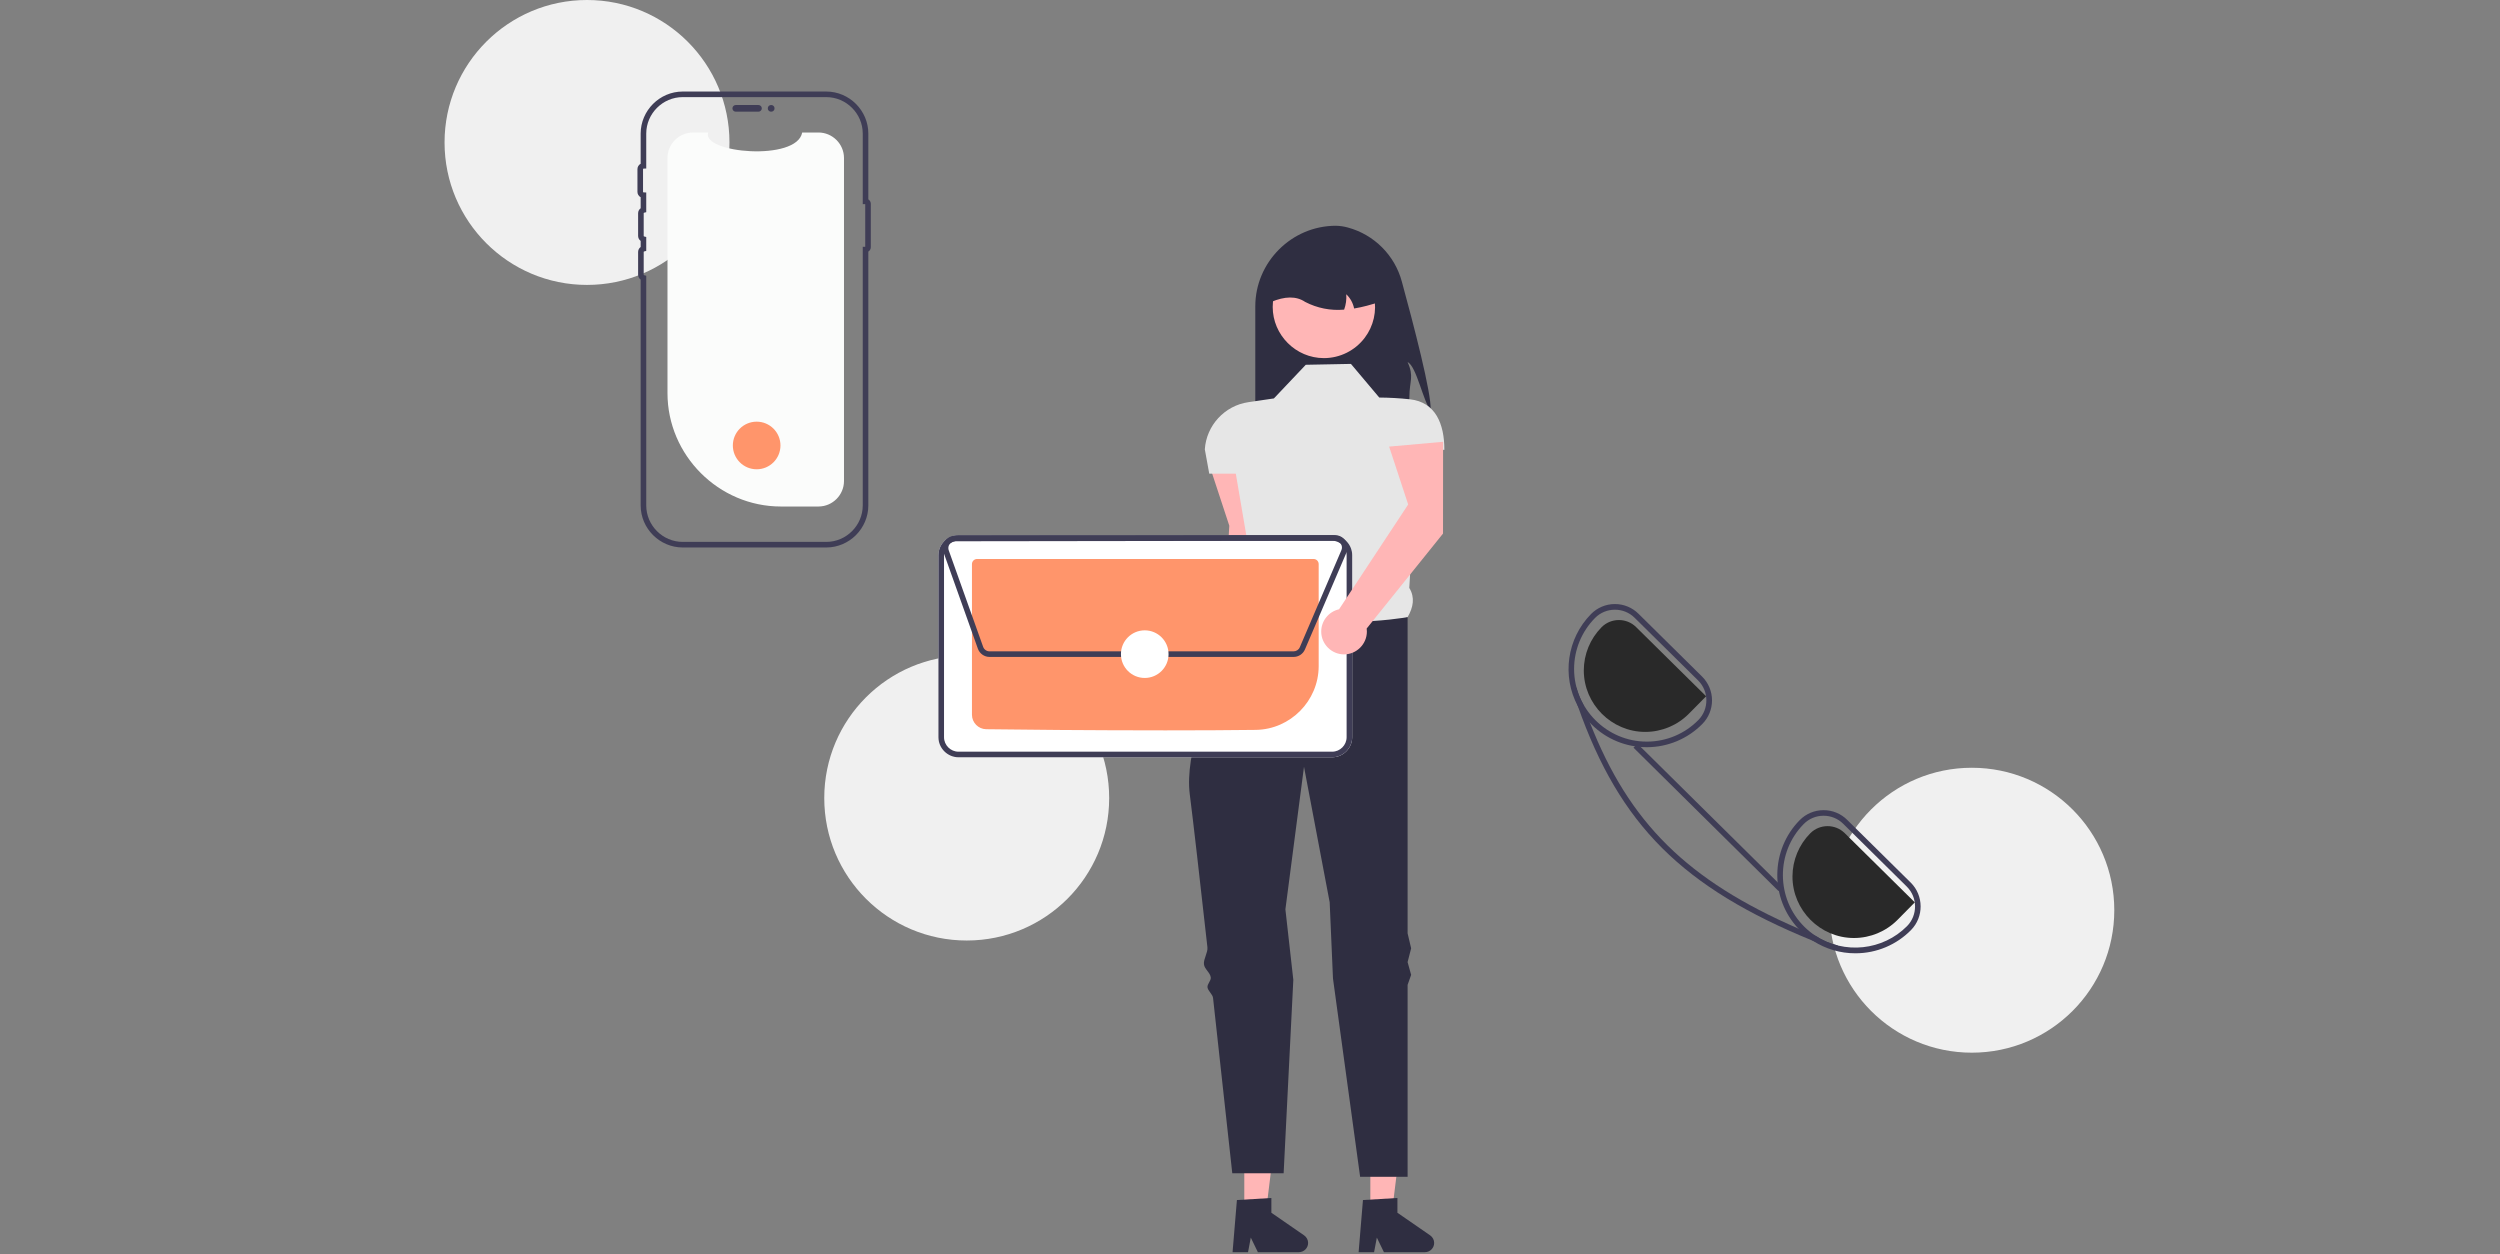 <?xml version="1.0" encoding="UTF-8" standalone="no"?>
<!DOCTYPE svg PUBLIC "-//W3C//DTD SVG 1.1//EN" "http://www.w3.org/Graphics/SVG/1.1/DTD/svg11.dtd">
<svg width="100%" height="100%" viewBox="0 0 895 449" version="1.1" xmlns="http://www.w3.org/2000/svg" xmlns:xlink="http://www.w3.org/1999/xlink" xml:space="preserve" xmlns:serif="http://www.serif.com/" style="fill-rule:evenodd;clip-rule:evenodd;stroke-linejoin:round;stroke-miterlimit:2;">
    <rect x="0" y="0" width="895" height="449" fill="#808080" stroke="none"/>
    <g transform="matrix(1,0,0,1,232.836,0.704)">
        <g transform="matrix(1,0,0,1,-152.875,-225.859)">
            <path d="M432.202,371.915C429.704,369.518 427.149,356.153 423.96,354.796C426.344,360.065 424.613,361.46 424.6,367.242C424.63,370.525 424.247,373.799 423.459,376.987L369.435,376.987C369.435,376.987 369.435,334.824 369.435,334.824C369.435,318.999 382.457,305.977 398.282,305.977C398.282,305.977 398.282,305.977 398.283,305.977C399.728,306.006 401.165,306.216 402.558,306.603C411.997,309.152 419.387,316.561 421.909,326.007C426.028,341.061 432.578,366.119 432.202,371.915Z" style="fill:rgb(47,46,65);fill-rule:nonzero;"/>
        </g>
        <g transform="matrix(1,0,0,1,-152.875,-225.859)">
            <path d="M372.605,423.782L372.632,390.919L353.314,392.645L360.132,413.372L356.941,465.468C353.223,466.302 350.558,469.632 350.558,473.443C350.558,477.926 354.247,481.615 358.73,481.615C363.214,481.615 366.903,477.926 366.903,473.443C366.903,473.079 366.879,472.717 366.831,472.357L372.605,423.782Z" style="fill:rgb(255,182,182);fill-rule:nonzero;"/>
        </g>
        <path d="M257.746,432.76L265.55,432.759L269.263,402.657L257.744,402.657L257.746,432.76Z" style="fill:rgb(255,182,182);fill-rule:nonzero;"/>
        <g transform="matrix(1,0,0,1,-152.875,-225.859)">
            <path d="M407.978,654.769L420.315,654.032L420.315,659.318L432.044,667.419C432.936,668.035 433.47,669.052 433.47,670.136C433.47,671.947 431.98,673.437 430.169,673.437C430.168,673.437 415.481,673.437 415.481,673.437L412.949,668.209L411.961,673.437L406.423,673.437L407.978,654.769Z" style="fill:rgb(47,46,65);fill-rule:nonzero;"/>
        </g>
        <path d="M212.62,432.76L220.425,432.759L224.137,402.657L212.619,402.657L212.62,432.76Z" style="fill:rgb(255,182,182);fill-rule:nonzero;"/>
        <g transform="matrix(1,0,0,1,-152.875,-225.859)">
            <path d="M362.853,654.769L375.19,654.032L375.19,659.318L386.919,667.419C387.811,668.035 388.345,669.052 388.345,670.136C388.345,671.947 386.854,673.437 385.043,673.437C385.043,673.437 370.355,673.437 370.355,673.437L367.824,668.209L366.835,673.437L361.297,673.437L362.853,654.769Z" style="fill:rgb(47,46,65);fill-rule:nonzero;"/>
        </g>
        <g transform="matrix(1,0,0,1,-152.875,-225.859)">
            <path d="M403.672,355.43L387.504,355.747L376.092,367.794L366.943,369.135C358.445,370.382 351.918,377.462 351.366,386.033L352.951,394.739L362.461,394.739L367.962,427.042C365.823,432.493 365.678,436.796 370.069,438.486L383.7,464.163L423.96,446.094C426.002,442.584 426.656,439.058 424.569,435.63L427.447,386.18L437.124,386.18C437.124,376.931 433.996,369.134 424.805,368.105C421.155,367.71 417.487,367.5 413.816,367.476L403.672,355.43Z" style="fill:rgb(230,230,230);fill-rule:nonzero;"/>
        </g>
        <g transform="matrix(1,0,0,1,-152.875,-225.859)">
            <path d="M423.96,446.094C423.96,446.094 384.651,453.068 370.069,438.486C370.069,438.486 368.588,440.999 366.358,445.167C365.716,446.366 364.477,447.178 363.729,448.63C363.049,449.95 361.3,451.572 360.559,453.069C359.963,454.273 360.919,455.846 360.299,457.147C352.831,472.811 344.106,494.905 345.976,509.495C347.183,518.904 349.674,540.797 352.298,564.312C352.503,566.149 350.842,568.509 351.049,570.361C351.243,572.107 353.304,573.344 353.498,575.094C353.627,576.257 352.188,577.442 352.317,578.603C352.458,579.876 354.167,581.125 354.307,582.393C357.902,614.861 361.193,645.174 361.193,645.174L379.579,645.174L383.048,575.942L380.213,550.706L386.87,499.668L396.063,548.17L397.246,575.467L406.961,646.442L423.96,646.442L423.96,577.734L425.228,574.165L423.96,569.587L425.228,564.655L423.96,559.283L423.96,446.094Z" style="fill:rgb(47,46,65);fill-rule:nonzero;"/>
        </g>
        <g transform="matrix(1,0,0,1,-152.875,-225.859)">
            <path d="M408.634,346.055C405.174,350.65 399.745,353.359 393.993,353.359C383.94,353.359 375.667,345.086 375.667,335.033C375.667,324.98 383.94,316.707 393.993,316.707C402.432,316.707 409.832,322.536 411.809,330.74C411.862,330.96 411.906,331.178 411.949,331.405C412.991,336.535 411.783,341.873 408.634,346.055Z" style="fill:rgb(255,182,182);fill-rule:nonzero;"/>
        </g>
        <g transform="matrix(1,0,0,1,-152.875,-225.859)">
            <path d="M404.813,335.598C404.424,333.647 403.441,331.864 401.998,330.494C402.14,332.364 401.881,334.243 401.237,336.004C396.418,336.431 391.575,335.472 387.282,333.24C384.049,331.046 379.934,331.236 375.141,333.24C375.141,333.239 375.141,333.238 375.141,333.238C375.141,323.5 383.154,315.487 392.891,315.487C392.892,315.487 396.064,315.487 396.064,315.487C405.802,315.489 413.814,323.502 413.816,333.24C410.89,334.289 407.877,335.078 404.813,335.598Z" style="fill:rgb(47,46,65);fill-rule:nonzero;"/>
        </g>
        <circle cx="113.249" cy="285" r="51" style="fill:rgb(240,240,240);"/>
        <g transform="matrix(1,0,0,1,-152.875,-225.859)">
            <path d="M396.956,496.262L263.168,496.262C259.239,496.252 256.009,493.022 255.999,489.093L255.999,423.904C256.009,419.975 259.238,416.744 263.168,416.734L396.955,416.734C400.884,416.744 404.114,419.974 404.125,423.903L404.125,489.092C404.114,493.021 400.885,496.251 396.956,496.262Z" style="fill:white;fill-rule:nonzero;"/>
        </g>
        <g transform="matrix(1,0,0,1,-152.875,-225.859)">
            <path d="M396.956,496.262L263.168,496.262C259.239,496.252 256.009,493.022 255.999,489.093L255.999,423.904C256.009,419.975 259.238,416.744 263.168,416.734L396.955,416.734C400.884,416.744 404.114,419.974 404.125,423.903L404.125,489.092C404.114,493.021 400.885,496.251 396.956,496.262ZM263.168,418.734C260.335,418.742 258.006,421.071 257.999,423.905L257.999,489.092C258.007,491.925 260.336,494.254 263.169,494.262L396.954,494.262C399.787,494.254 402.117,491.925 402.125,489.091L402.125,423.904C402.116,421.071 399.787,418.742 396.954,418.734L263.168,418.734Z" style="fill:rgb(63,61,86);fill-rule:nonzero;"/>
        </g>
        <g transform="matrix(1,0,0,1,-152.875,-225.859)">
            <path d="M337.232,486.628C310.847,486.628 283.334,486.376 273.068,486.212C270.277,486.155 268.009,483.849 267.999,481.057L267.999,427.095C268,426.095 268.821,425.271 269.822,425.268L390.297,425.268C391.298,425.269 392.121,426.09 392.125,427.091L392.125,463.703C392.078,476.055 382.019,486.247 369.668,486.455C360.1,486.579 348.771,486.628 337.232,486.628Z" style="fill:rgb(255,149,107);fill-rule:nonzero;"/>
        </g>
        <g transform="matrix(1,0,0,1,-152.875,-225.859)">
            <path d="M383.146,460.339L274.287,460.339C272.424,460.334 270.753,459.156 270.123,457.403L257.801,422.837C257.632,422.361 257.545,421.859 257.545,421.353C257.545,418.93 259.536,416.935 261.959,416.93L398.031,416.741C398.033,416.741 398.034,416.741 398.036,416.741C400.462,416.741 402.459,418.737 402.459,421.164C402.459,421.424 402.436,421.683 402.391,421.938L402.496,421.983L402.105,422.895L402.101,422.904L387.206,457.659C386.514,459.283 384.911,460.34 383.146,460.339ZM398.038,418.741L261.963,418.93C260.636,418.933 259.545,420.025 259.545,421.353C259.545,421.63 259.592,421.905 259.685,422.166L272.006,456.73C272.352,457.691 273.267,458.336 274.288,458.339L383.146,458.339C384.112,458.34 384.989,457.761 385.368,456.872L400.263,422.116L400.996,422.43L400.263,422.116C400.392,421.814 400.459,421.49 400.459,421.162C400.459,419.834 399.366,418.741 398.038,418.741C398.038,418.741 398.038,418.741 398.038,418.741Z" style="fill:rgb(63,61,86);fill-rule:nonzero;"/>
        </g>
        <circle cx="176.983" cy="233.48" r="8.524" style="fill:white;"/>
        <g transform="matrix(1,0,0,1,-152.875,-225.859)">
            <path d="M436.64,416.173L436.667,383.311L417.349,385.037L424.167,405.763L399.42,443.278C395.702,444.112 393.036,447.441 393.036,451.252C393.036,455.736 396.726,459.425 401.209,459.425C405.693,459.425 409.382,455.736 409.382,451.252C409.382,450.889 409.358,450.526 409.31,450.166L436.64,416.173Z" style="fill:rgb(255,182,182);fill-rule:nonzero;"/>
        </g>
    </g>
    <g transform="matrix(1,0,0,1,142.859,0)">
        <g transform="matrix(1,0,0,1,-370.959,0)">
            <circle cx="438.249" cy="51" r="51" style="fill:rgb(240,240,240);"/>
        </g>
        <g transform="matrix(1,0,0,1,-523.835,-225.859)">
            <path d="M683.125,282.421L683.125,398.067C683.125,403.034 679.068,407.134 674.101,407.186C674.068,407.189 674.034,407.191 674.001,407.19L660.541,407.19C638.265,407.19 619.935,388.86 619.935,366.584L619.935,282.421C619.935,277.416 624.053,273.297 629.058,273.297L634.512,273.297C631.985,280.668 666.278,283.771 668.16,273.297L674.001,273.297C679.006,273.297 683.125,277.416 683.125,282.421Z" style="fill:rgb(251,252,251);fill-rule:nonzero;"/>
        </g>
        <g transform="matrix(1,0,0,1,-523.835,-225.859)">
            <path d="M643.182,264.65C643.182,263.994 643.722,263.455 644.377,263.454L652.508,263.454C653.162,263.456 653.7,263.995 653.7,264.65C653.7,265.304 653.162,265.843 652.508,265.845L644.377,265.845C643.722,265.845 643.182,265.305 643.182,264.65Z" style="fill:rgb(63,61,86);fill-rule:nonzero;"/>
        </g>
        <g transform="matrix(1,0,0,1,-523.835,-225.859)">
            <path d="M676.794,421.859L625.378,421.859C617.128,421.85 610.342,415.064 610.332,406.813L610.332,325.972C609.76,325.561 609.42,324.897 609.421,324.193L609.421,316.063C609.42,315.358 609.76,314.695 610.332,314.284L610.332,312.102C609.76,311.691 609.42,311.028 609.421,310.324L609.421,302.193C609.42,301.488 609.76,300.825 610.332,300.415L610.332,296.471C609.623,296.09 609.179,295.346 609.182,294.541L609.182,286.411C609.179,285.605 609.623,284.862 610.332,284.48L610.332,273.674C610.342,265.423 617.128,258.637 625.378,258.628L676.794,258.628C685.045,258.637 691.831,265.423 691.84,273.674L691.84,297.23C692.391,297.574 692.726,298.179 692.726,298.828L692.726,314.331C692.726,314.98 692.391,315.585 691.84,315.93L691.84,406.813C691.831,415.063 685.045,421.85 676.794,421.859ZM625.378,260.628C618.225,260.636 612.34,266.52 612.332,273.674L612.332,286.182L611.37,286.219C611.267,286.222 611.183,286.307 611.182,286.411L611.182,294.541C611.184,294.644 611.267,294.729 611.37,294.733L612.332,294.77L612.332,301.819L611.571,302.006C611.485,302.027 611.423,302.104 611.421,302.193L611.421,310.324C611.423,310.413 611.485,310.489 611.571,310.51L612.332,310.698L612.332,315.688L611.571,315.876C611.485,315.897 611.423,315.974 611.421,316.062L611.421,324.193C611.423,324.282 611.485,324.359 611.571,324.38L612.332,324.567L612.332,406.813C612.34,413.967 618.225,419.851 625.378,419.859L676.794,419.859C683.948,419.851 689.832,413.967 689.84,406.813L689.84,314.217L690.726,314.217L690.726,298.942L689.84,298.942L689.84,273.674C689.832,266.52 683.948,260.636 676.794,260.628L625.378,260.628Z" style="fill:rgb(63,61,86);fill-rule:nonzero;"/>
        </g>
        <g transform="matrix(1,0,0,1,-370.959,0)">
            <circle cx="504.176" cy="38.791" r="1.196" style="fill:rgb(63,61,86);"/>
        </g>
        <g transform="matrix(1,0,0,1,-370.959,0)">
            <circle cx="498.983" cy="159.48" r="8.524" style="fill:rgb(255,149,107);"/>
        </g>
    </g>
    <g transform="matrix(1,0,0,1,-35.517,-7.893)">
        <g transform="matrix(1,0,0,1,-101.817,40.751)">
            <circle cx="843.249" cy="293" r="51" style="fill:rgb(240,240,240);"/>
        </g>
        <g transform="matrix(1,0,0,1,-254.692,-185.108)">
            <path d="M974.255,508.979L951.485,486.499C949.247,484.272 946.211,483.026 943.055,483.039L942.975,483.039C939.794,483.048 936.745,484.331 934.515,486.599C923.997,497.242 923.779,514.533 934.025,525.439C934.265,525.699 934.515,525.949 934.765,526.199C936.149,527.575 937.678,528.799 939.325,529.849C943.826,532.757 949.076,534.296 954.435,534.279L954.605,534.279C962.032,534.254 969.148,531.256 974.355,525.959C978.976,521.27 978.931,513.613 974.255,508.979ZM972.935,524.549C964.253,533.295 950.5,534.756 940.175,528.029C938.736,527.077 937.393,525.989 936.165,524.779C926.016,514.756 925.912,498.158 935.935,488.009C937.794,486.114 940.339,485.043 942.995,485.039L943.055,485.039C945.683,485.03 948.21,486.066 950.075,487.919L972.845,510.409C976.743,514.265 976.784,520.644 972.935,524.549Z" style="fill:rgb(63,61,86);fill-rule:nonzero;"/>
        </g>
        <g transform="matrix(1,0,0,1,-254.692,-185.108)">
            <path d="M899.545,435.199L876.775,412.709C874.534,410.486 871.501,409.241 868.345,409.249L868.275,409.249C865.089,409.262 862.038,410.548 859.805,412.819C851.189,421.569 849.267,435.004 855.085,445.819L855.095,445.829C856.267,447.99 857.723,449.984 859.425,451.759C859.615,451.979 859.835,452.199 860.055,452.419C865.281,457.607 872.36,460.515 879.725,460.499L879.905,460.499C887.333,460.468 894.448,457.467 899.655,452.169C901.871,449.924 903.115,446.893 903.115,443.739C903.115,440.53 901.828,437.453 899.545,435.199L899.545,435.199ZM898.225,450.769C893.392,455.685 886.788,458.47 879.895,458.499L879.725,458.499C865.465,458.493 853.734,446.758 853.734,432.498C853.734,425.662 856.431,419.093 861.235,414.229C865.09,410.33 871.469,410.29 875.375,414.139L898.145,436.619C902.041,440.481 902.077,446.863 898.225,450.769L898.225,450.769Z" style="fill:rgb(63,61,86);fill-rule:nonzero;"/>
        </g>
        <g transform="matrix(1,0,0,1,-254.692,-185.108)">
            <path d="M975.71,516.046L950.607,491.253C947.202,487.898 941.642,487.932 938.279,491.329C934.203,495.447 931.915,501.013 931.915,506.806C931.915,518.875 941.846,528.806 953.915,528.806C959.803,528.806 965.451,526.442 969.584,522.248L975.71,516.046Z" style="fill:rgb(41,41,41);fill-rule:nonzero;"/>
        </g>
        <g transform="matrix(1,0,0,1,-254.692,-185.108)">
            <path d="M901.004,442.262L875.901,417.469C872.497,414.114 866.937,414.148 863.574,417.545C859.498,421.663 857.209,427.229 857.209,433.022C857.209,445.091 867.14,455.022 879.209,455.022C885.097,455.022 890.746,452.658 894.879,448.464L901.004,442.262Z" style="fill:rgb(41,41,41);fill-rule:nonzero;"/>
        </g>
        <g transform="matrix(1,0,0,1,-254.692,-185.108)">
            <path d="M948.125,531.489L947.525,533.069C944.705,531.999 941.971,530.926 939.325,529.849C892.445,510.719 870.065,488.329 855.095,445.829L855.085,445.819C854.375,443.819 853.685,441.772 853.015,439.679L854.595,439.169C855.123,441.182 855.895,443.123 856.895,444.949C857.715,447.279 858.558,449.549 859.425,451.759C873.495,487.629 894.245,508.129 934.025,525.439C936.025,526.309 938.075,527.172 940.175,528.029C942.613,529.618 945.3,530.787 948.125,531.489Z" style="fill:rgb(63,61,86);fill-rule:nonzero;"/>
        </g>
        <g transform="matrix(0.703,-0.711,0.711,0.703,-331.742,600.575)">
            <rect x="900.623" y="448.539" width="2.001" height="73" style="fill:rgb(63,61,86);"/>
        </g>
    </g>
</svg>
